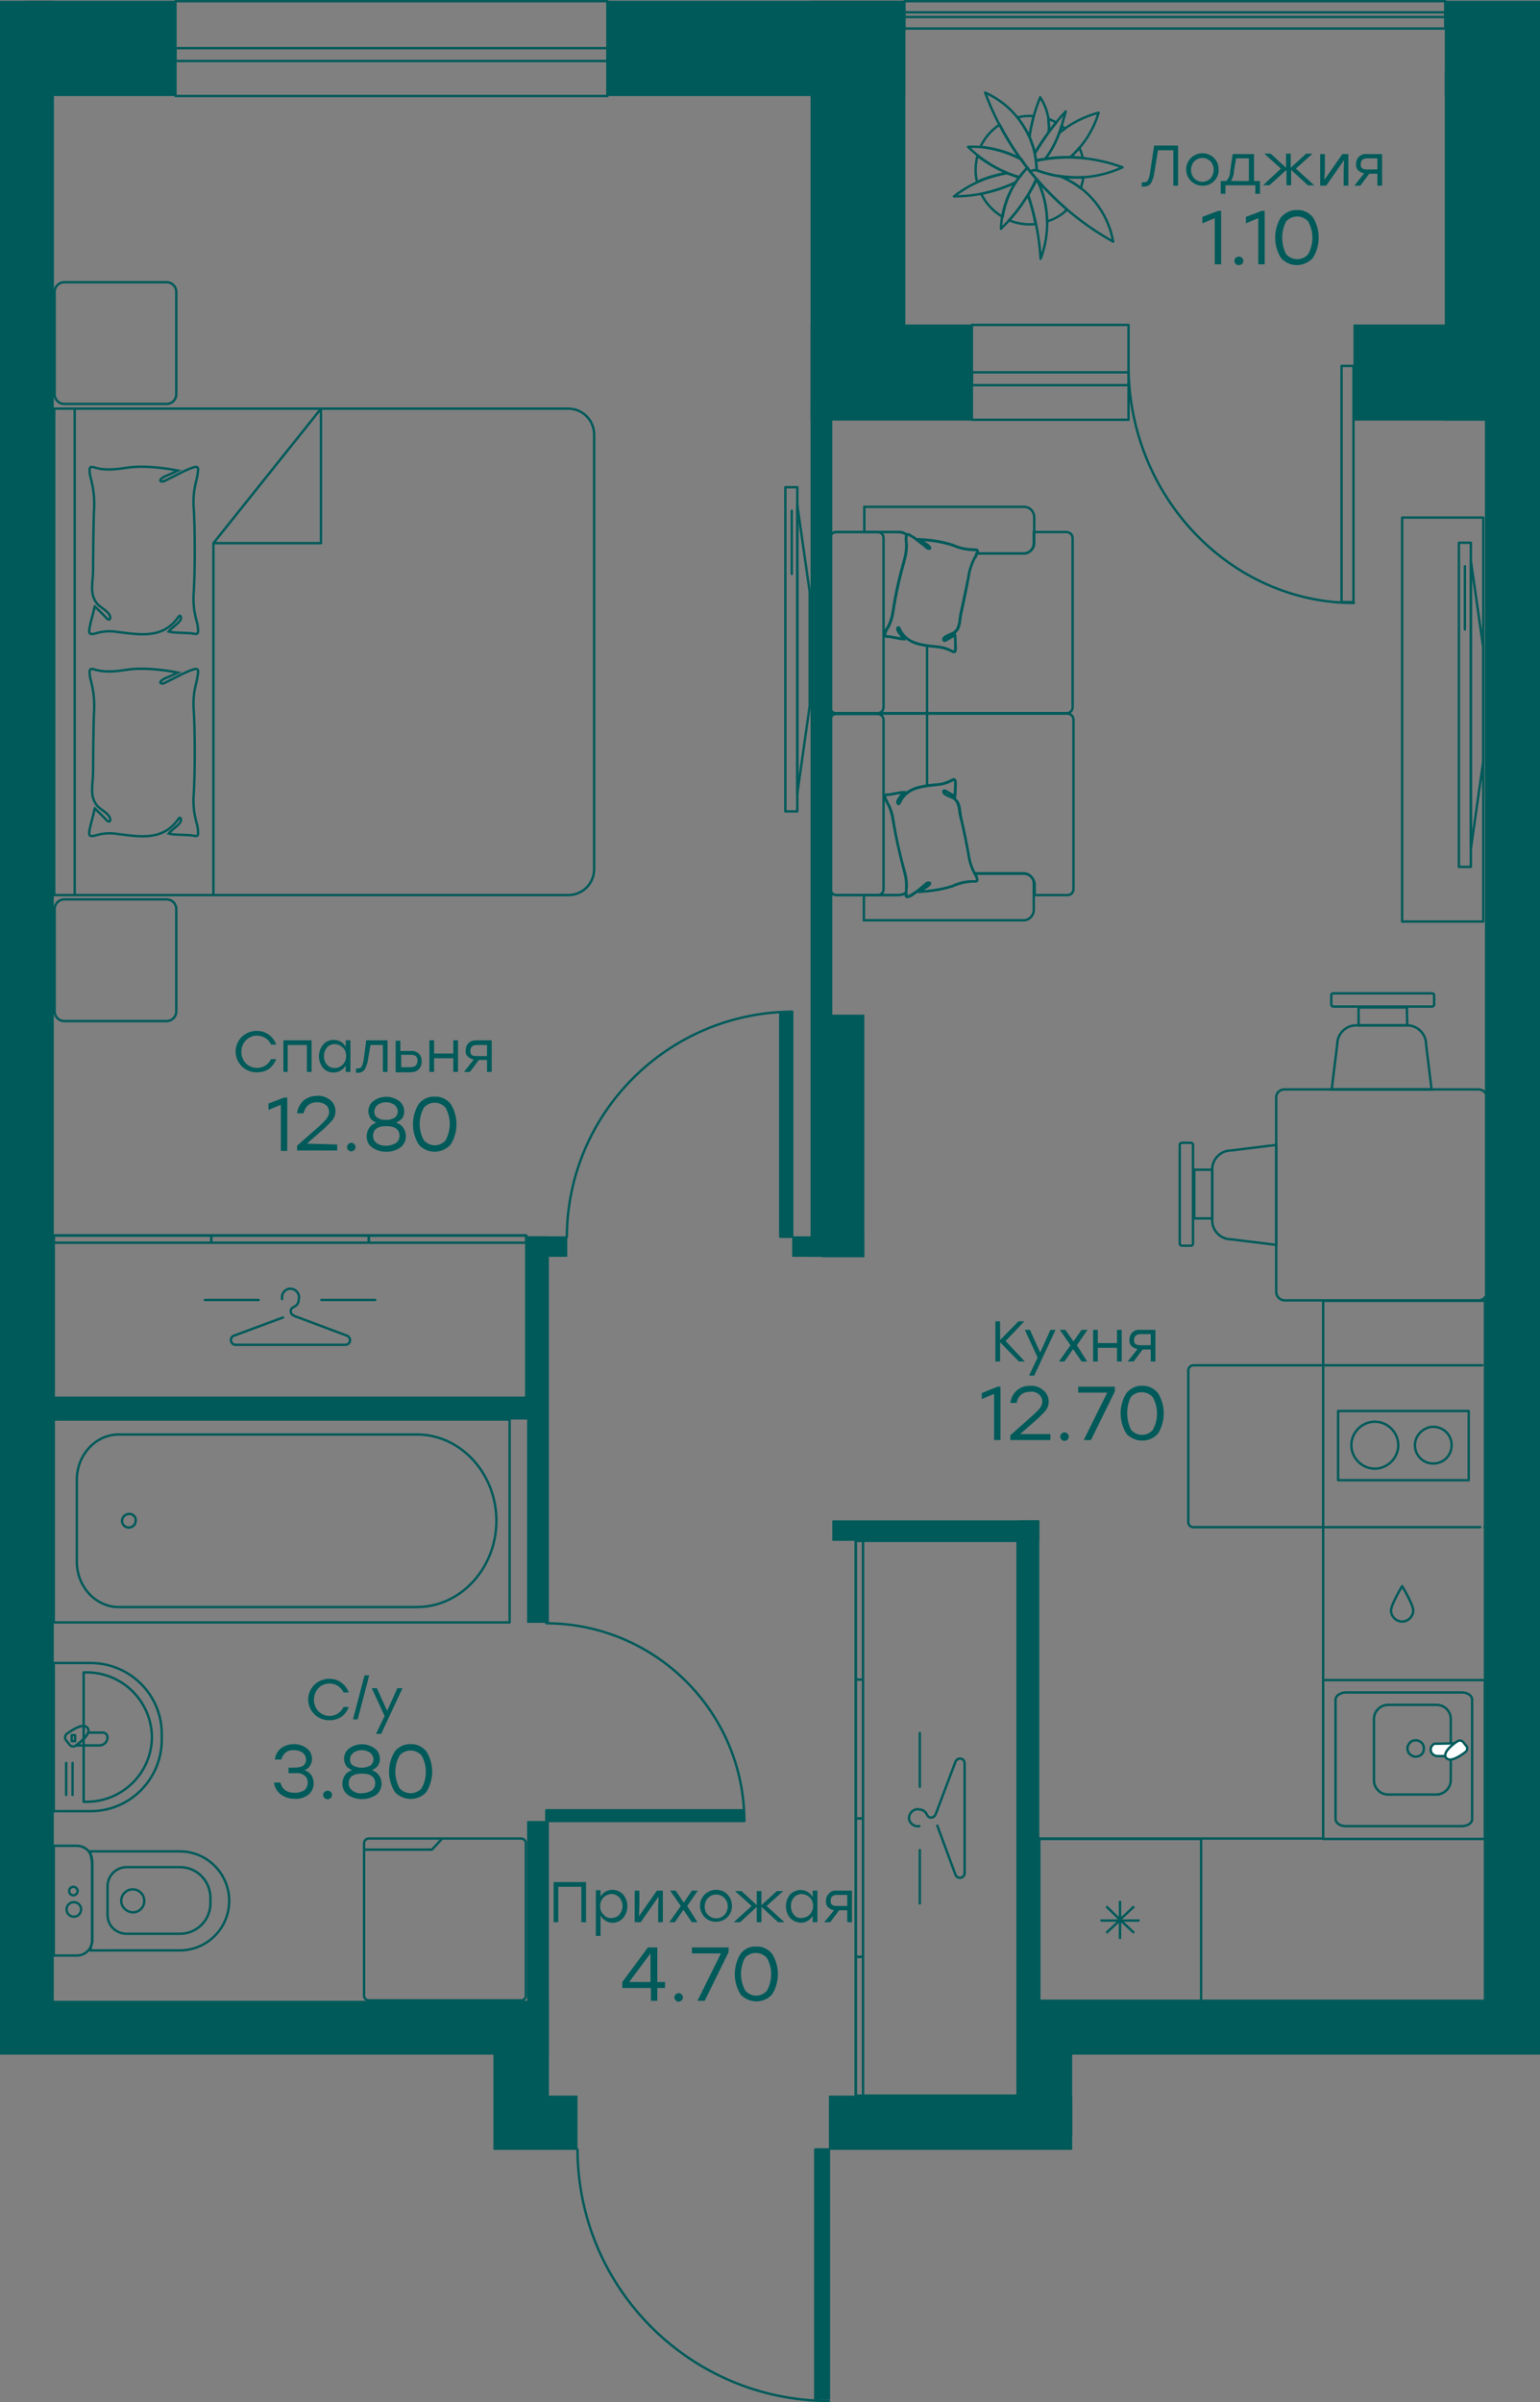 <?xml version="1.0" encoding="UTF-8" standalone="no"?>
<svg
   fill="none"
   height="562.46"
   viewBox="0 0 360.8 562.46"
   width="360.8"
   version="1.1"
   id="svg2134910"
   xmlns="http://www.w3.org/2000/svg"
   xmlns:svg="http://www.w3.org/2000/svg">
  <rect x="0" y="0" width="360.8" height="562.46" fill="#808080" stroke="none"/>
  <defs
     id="defs2134914" />
  <g
     stroke="#005a5a"
     stroke-width="0.56"
     id="g2134728"
     transform="translate(-169.6,-68.82)">
    <g
       stroke-miterlimit="22.93"
       id="g2134508">
      <path
         d="m 517.5,373.4 h -37.9 v 125.9 h -66.5 v 38 h 104.4 z"
         id="path2134502" />
      <path
         d="m 451,499.4 h -38 v 38 h 38 z"
         id="path2134504" />
      <path
         d="m 428.8,521.4 3.1,-2.9 h -4.5 4.5 l 0.1,-0.2 v 0.2 h -0.1 0.1 v 4.3 -4.3 h 0.2 l -0.2,-0.2 3.3,-3.1 -3.3,3.1 v -4.4 4.4 l -3.2,-3.1 3.2,3.1 0.2,0.2 h 4.4 -4.4 l 3.1,2.9 -3.1,-2.9 H 432 v -0.2 l -0.1,0.2 z"
         id="path2134506" />
    </g>
    <path
       d="m 495.5,445.9 c 0,1.4 1.2,2.6 2.6,2.6 1.4,0 2.6,-1.2 2.6,-2.6 0,-1.4 -2.6,-5.7 -2.6,-5.7 0,0 -2.6,4.3 -2.6,5.7 z"
       stroke-linecap="round"
       stroke-linejoin="round"
       id="path2134510" />
    <g
       stroke-miterlimit="22.93"
       id="g2134524">
      <path
         d="m 512.1,496.4 h -27.2 c -1.3,0 -2.4,-0.7 -2.4,-1.7 v -27.9 c 0,-0.9 1.1,-1.7 2.4,-1.7 h 27.2 c 1.3,0 2.4,0.7 2.4,1.7 v 28 c 0,0.9 -1.1,1.6 -2.4,1.6 z"
         id="path2134512" />
      <path
         d="m 506.2,489 h -11.4 c -1.8,0 -3.3,-1.5 -3.3,-3.3 v -14.401 c 0,-1.8 1.5,-3.299 3.3,-3.299 h 11.4 c 1.8,0 3.3,1.499 3.3,3.299 V 485.6 c 0,1.8 -1.4,3.3 -3.3,3.4 z m 0,0 c 0.1,0 0.1,0 0,0 z"
         id="path2134514" />
      <path
         d="m 503.2,478.2 c 0,0.4 -0.1,0.8 -0.3,1.1 -0.2,0.3 -0.5,0.6 -0.9,0.7 -0.4,0.1 -0.8,0.2 -1.1,0.1 -0.8,-0.2 -1.4,-0.8 -1.5,-1.5 -0.1,-0.4 -0.1,-0.8 0.1,-1.1 0.2,-0.4 0.4,-0.7 0.7,-0.9 0.3,-0.2 0.7,-0.3 1.1,-0.3 0.5,0 1,0.2 1.4,0.6 0.3,0.3 0.5,0.8 0.5,1.3 z"
         id="path2134516" />
      <g
         clip-rule="evenodd"
         fill="#ffffff"
         fill-rule="evenodd"
         id="g2134522">
        <path
           d="m 511.099,477 c -1,0.8 -1.9,1.8 -2.5,3 h -2.2 c -0.8,0 -1.6,-0.6 -1.6,-1.5 0,-0.2 0,-0.4 0.1,-0.6 0.1,-0.2 0.2,-0.4 0.4,-0.5 0.1,-0.2 0.3,-0.3 0.5,-0.3 h 0.6 z"
           id="path2134518" />
        <path
           d="m 512.399,476.7 0.7,0.9 c 0.4,0.4 0.3,1 -0.1,1.4 -0.8,0.6 -3.6,2.7 -4.6,1.4 -1,-1.3 1.9,-3.4 2.7,-3.9 0.2,-0.1 0.5,-0.2 0.8,-0.1 0.1,0 0.3,0.1 0.5,0.3 z"
           id="path2134520" />
      </g>
    </g>
    <g
       stroke-linecap="round"
       id="g2134662">
      <g
         stroke-linejoin="round"
         id="g2134534">
        <path
           d="m 517.5,499.4 h -37.9 v -37.2 h 37.9 z"
           id="path2134526" />
        <path
           d="m 513.7,399.2 h -30.6 v 16.2 h 30.6 z"
           id="path2134528" />
        <path
           d="m 501.1,407.2 c 0,2.4 1.9,4.3 4.3,4.3 2.4,0 4.3,-1.9 4.3,-4.3 0,-2.4 -1.9,-4.3 -4.3,-4.3 -2.3,0 -4.3,2 -4.3,4.3 z"
           id="path2134530" />
        <path
           d="m 486.199,407.2 c 0,3 2.5,5.5 5.5,5.5 3,0 5.5,-2.5 5.5,-5.5 0,-3 -2.5,-5.5 -5.5,-5.5 -3,0 -5.5,2.5 -5.5,5.5 z"
           id="path2134532" />
      </g>
      <g
         stroke-miterlimit="10"
         id="g2134542">
        <path
           d="m 517.5,426.4 h -0.1"
           id="path2134536" />
        <path
           d="m 516.4,426.4 h -67.2 c -0.7,0 -1.2,-0.5 -1.2,-1.2 v -35.5 c 0,-0.7 0.6,-1.2 1.2,-1.2 h 67.7"
           stroke-dasharray="0.1, 0.1"
           id="path2134538" />
        <path
           d="m 517.4,388.4 h 0.1"
           id="path2134540" />
      </g>
      <g
         stroke-linejoin="round"
         id="g2134660">
        <path
           d="m 182.199,493 v -34.8 h 8.6 c 9.2,0 16.7,7.4 16.7,16.6 v 1.5 c -0.1,9.2 -7.5,16.6 -16.7,16.6 h -8.6 z"
           id="path2134544" />
        <path
           d="m 189.199,490.7 v -30.3 h 0.5 c 8.5,-0.1 15.4,6.7 15.5,15.2 -0.1,8.5 -7.1,15.2 -15.5,15.1 z"
           id="path2134546" />
        <path
           d="m 185.1,489.1 v -7.5"
           id="path2134548" />
        <path
           d="m 186.6,489.1 v -7.5"
           id="path2134550" />
        <path
           d="m 187.398,477.5 c 1.2,-0.8 2.2,-1.8 2.9,-3 h 3.4 c 0.6,0 1.1,0.5 1.1,1.1 0,1.1 -0.9,1.9 -1.9,1.9 z"
           id="path2134552" />
        <path
           d="m 185.798,477.2 -0.7,-0.9 c -0.4,-0.4 -0.3,-1.1 0.1,-1.5 0.9,-0.6 3.9,-2.8 4.9,-1.4 1.1,1.4 -2,3.5 -2.8,4.2 -0.5,0.3 -1.2,0.1 -1.5,-0.4 z"
           id="path2134554" />
        <path
           d="m 187.198,475.1 h -0.8 v 1.4 h 0.8 z"
           id="path2134556" />
        <path
           d="M 182.199,526.7 V 501 h 5.4 c 2,0 3.6,1.6 3.6,3.6 v 18.5 c 0,2 -1.6,3.6 -3.6,3.6 z"
           id="path2134558" />
        <path
           d="m 190.699,525.5 0.5,-2 V 505 l -0.5,-2.7 h 21 c 6.4,0 11.6,5.2 11.6,11.6 0,6.4 -5.2,11.6 -11.6,11.6 z"
           id="path2134560" />
        <path
           d="m 194.799,517.2 v -6.7 c 0,-2.5 2,-4.5 4.5,-4.5 h 12.5 c 3.9,0 7.1,3.2 7.1,7.2 v 1.3 c 0,3.9 -3.2,7.1 -7.1,7.1 h -12.5 c -2.5,0 -4.5,-1.9 -4.5,-4.4 z"
           id="path2134562" />
        <path
           d="m 198,513.9 c 0,-1.5 1.2,-2.7 2.7,-2.7 1.5,0 2.7,1.2 2.7,2.7 0,1.5 -1.2,2.7 -2.7,2.7 -1.5,-0.1 -2.7,-1.3 -2.7,-2.7 z"
           id="path2134564" />
        <path
           d="m 185.199,515.9 c 0,-0.9 0.7,-1.7 1.7,-1.7 0.9,0 1.7,0.7 1.7,1.7 0,0.9 -0.7,1.7 -1.7,1.7 -1,0 -1.7,-0.8 -1.7,-1.7 z"
           id="path2134566" />
        <path
           d="m 185.799,511.6 c 0,-0.6 0.5,-1 1,-1 0.5,0 1,0.5 1,1 0,0.5 -0.5,1 -1,1 -0.5,0 -1,-0.4 -1,-1 z"
           id="path2134568" />
        <path
           d="m 288.999,401.2 h -106.8 v 47.5 h 106.8 z"
           id="path2134570" />
        <path
           d="m 267.3,445.1 h -69.9 c -5.4,0 -9.8,-4.8 -9.8,-10.6 v -19.2 c 0,-5.8 4.4,-10.6 9.8,-10.6 h 69.9 c 10.2,0 18.6,9.1 18.6,20.2 0,11.1 -8.4,20.2 -18.6,20.2 z"
           id="path2134572" />
        <path
           d="m 199.899,423.3 c -0.9,0 -1.6,0.6 -1.7,1.5 -0.1,0.9 0.6,1.6 1.5,1.7 0.9,0 1.6,-0.6 1.7,-1.5 v -0.1 c 0.1,-0.9 -0.6,-1.6 -1.5,-1.6 z"
           id="path2134574" />
        <path
           d="m 256,499.3 h 35.7 c 0.6,0 1.1,0.5 1.1,1.1 v 35.7 c 0,0.6 -0.5,1.1 -1.1,1.1 H 256 c -0.6,0 -1.1,-0.5 -1.1,-1.1 v -35.7 c 0,-0.6 0.5,-1.1 1.1,-1.1 z"
           id="path2134576" />
        <path
           d="m 273.2,499.3 -2.4,2.6 h -15.9"
           id="path2134578" />
        <path
           d="m 412.6,110.9 c 1.5,3.1 2.3,6.4 2.3,9.8 0.8,-0.3 1.6,-0.6 2.3,-1 0.9,-0.5 1.7,-1.1 2.4,-1.8 -2.5,-2.2 -4.9,-4.6 -7,-7 z m 0,0 c -0.1,-0.1 -0.1,-0.1 0,0 z"
           id="path2134580" />
        <path
           d="m 407.6,111.5 c -2.6,1.2 -5.3,2.1 -8.1,2.7 0.1,0.3 0.2,0.5 0.4,0.8 1.1,1.9 2.7,3.5 4.6,4.6 0.5,-2.9 1.5,-5.7 3.1,-8.1 z"
           id="path2134582" />
        <path
           d="m 408.801,106.1 c -1.9,-2.6 -3.5,-5.3 -5,-8.1 -2,1.3 -3.5,3.1 -4.5,5.2 3.4,0.4 6.6,1.4 9.5,2.9 z"
           id="path2134584" />
        <path
           d="m 405.501,109.3 c -2.5,-1 -4.8,-2.4 -6.9,-4 -0.5,2 -0.6,4.1 -0.1,6.1 2.2,-1 4.6,-1.7 7,-2.1 z"
           id="path2134586" />
        <path
           d="m 410.8,100.8 c 0.2,-1.6 0.6,-3.2 1,-4.8 -1.3,-0.1 -2.6,0 -3.8,0.3 1,1.4 2,2.9 2.8,4.5 z"
           id="path2134588" />
        <path
           d="m 410.4,114.5 c -1.3,2.1 -2.7,4.1 -4.4,5.9 2,0.8 4.1,1.1 6.2,0.9 -0.4,-2.3 -1,-4.6 -1.8,-6.8 z"
           id="path2134590" />
        <path
           d="m 420.4,105.6 c 1,0 1.9,0.1 2.9,0.2 -0.2,-0.8 -0.5,-1.6 -0.8,-2.4 -0.7,0.8 -1.4,1.6 -2.1,2.2 z"
           id="path2134592" />
        <path
           d="m 417.801,99.9 c 0.4,-0.3 0.9,-0.6 1.3,-1 -0.3,-0.2 -0.5,-0.4 -0.8,-0.6 -0.2,0.6 -0.3,1.1 -0.5,1.6 z"
           id="path2134594" />
        <path
           d="m 415.299,99.8 c 0.6,-0.8 1.2,-1.6 1.8,-2.3 -0.6,-0.3 -1.3,-0.6 -1.9,-0.9 0.1,1.1 0.2,2.2 0.1,3.2 z"
           id="path2134596" />
        <path
           d="m 417.6,110 c 0.2,0.1 0.4,0.1 0.4,0.1 1.7,0.7 3.4,1.7 4.8,2.8 0.3,-0.9 0.5,-1.7 0.6,-2.6 -1.9,0.1 -3.8,0 -5.8,-0.3 z"
           id="path2134598" />
        <path
           d="m 412.6,110.9 -0.1,-0.1 c -0.6,1.3 -1.3,2.5 -2,3.7 1.6,4.8 2.6,9.8 2.9,14.9 2.3,-6 2,-12.7 -0.8,-18.5 z"
           id="path2134600" />
        <path
           d="m 408.4,110.4 c -1,-0.3 -1.9,-0.7 -2.9,-1 -4.5,0.7 -8.8,2.6 -12.4,5.4 5,0 10,-1.1 14.5,-3.3 0.3,-0.4 0.5,-0.8 0.8,-1.1 z"
           id="path2134602" />
        <path
           d="m 410.3,108.1 0.2,0.2 c -0.6,-0.7 -1.1,-1.4 -1.6,-2.2 -3.8,-2.1 -8.2,-3.1 -12.5,-2.9 3.4,3.3 7.5,5.8 12.1,7.1 0.5,-0.7 1.1,-1.5 1.8,-2.2 z"
           id="path2134604" />
        <path
           d="m 410.3,108.1 c -3.8,3.8 -6,8.9 -6.2,14.3 3.5,-3.4 6.3,-7.3 8.3,-11.7 -0.7,-0.8 -1.4,-1.7 -2.1,-2.6 z"
           id="path2134606" />
        <path
           d="m 410.801,100.8 c 0.5,1.3 1,2.6 1.3,3.9 1,-1.7 2.1,-3.3 3.2,-4.9 0.3,-2.9 -0.4,-5.8 -2,-8.2 -1.2,3 -2.1,6.1 -2.5,9.2 z"
           id="path2134608" />
        <path
           d="m 412.5,108.7 c -0.2,-7.9 -4.9,-15 -12.1,-18.2 5.5,14.8 16.2,27.2 30,34.9 -1.2,-6.9 -5.9,-12.7 -12.4,-15.3 0,0 -1.5,-0.2 -2.8,-0.6 -0.9,-0.2 -1.8,-0.5 -2.7,-0.8 z"
           id="path2134610" />
        <path
           d="m 414.5,106 c 1.9,-0.3 3.9,-0.4 5.9,-0.4 3.1,-2.8 5.4,-6.4 6.6,-10.4 -3.4,0.9 -6.5,2.5 -9.2,4.7 C 417,102.1 415.9,104.2 414.5,106 Z"
           id="path2134612" />
        <path
           d="m 412.501,108.7 c 6.5,2.5 13.7,2.2 20.1,-0.7 -6.5,-2.4 -13.5,-3 -20.3,-1.5 0,0 0.1,0.8 0.1,1.1 0,0.3 0.1,1.1 0.1,1.1 z"
           id="path2134614" />
        <path
           d="m 412.3,106.4 c 0.7,-0.2 1.5,-0.3 2.2,-0.4 2.9,-3.9 3.7,-7.2 4.8,-11.1 -2.8,3 -5.2,6.3 -7.3,9.8 0.2,0.7 0.3,1.7 0.3,1.7 z"
           id="path2134616" />
        <path
           d="m 412.5,108.7 c -0.5,-0.1 -1.1,0 -1.6,0.3"
           id="path2134618" />
        <path
           d="M 370.1,559.5 H 408 V 546 443.1 429.6 H 370.1 V 443.1 546 Z"
           id="path2134620" />
        <path
           d="m 370.1,559.5 h 1.7 v -3.3 -25.8 -3.4 h -1.7 v 3.4 25.8 z"
           id="path2134622" />
        <path
           d="m 370.1,494.6 h 1.7 v 3.4 25.7 3.3 h -1.7 V 523.7 498 Z"
           id="path2134624" />
        <path
           d="m 370.1,462.1 h 1.7 v 3.4 25.7 3.4 h -1.7 v -3.4 -25.7 z"
           id="path2134626" />
        <path
           d="m 370.1,429.6 h 1.7 v 3.4 25.7 3.4 h -1.7 V 458.7 433 Z"
           id="path2134628" />
        <path
           d="m 384.999,496.4 c -1.1,0.2 -2.1,-0.5 -2.4,-1.5 -0.2,-1.1 0.5,-2.1 1.5,-2.4 0.3,-0.1 0.6,-0.1 0.8,0 0.8,0 1.5,0.4 1.8,1.1 0.2,0.4 0.5,0.8 1,0.8 0.4,0 0.8,-0.2 1,-0.6 l 0.2,-0.4 4.6,-12.2 c 0.3,-0.5 0.9,-0.8 1.5,-0.5 0.4,0.2 0.6,0.6 0.6,1 v 25.7 c 0,0.6 -0.5,1.1 -1.1,1.1 -0.4,0 -0.8,-0.2 -1,-0.6 l -4.3,-11.6"
           id="path2134630" />
        <path
           d="M 385.1,487.2 V 474.6"
           id="path2134632" />
        <path
           d="M 385.1,514.5 V 502"
           id="path2134634" />
        <path
           d="m 356.4,182.9 h -2.8 v 75.9 h 2.8 z"
           id="path2134636" />
        <path
           d="m 359.3,234.1 v -26.7 l -2.9,-20.3 v 67.5 z"
           id="path2134638" />
        <path
           d="M 355.1,203.2 V 188.4"
           id="path2134640" />
        <path
           d="m 292.899,358.1 v 38 h -11.5 -87.6 -11.6 v -38 h 11.6 87.6 z"
           id="path2134642" />
        <path
           d="m 292.9,358.1 v 1.7 H 289 259.8 256 v -1.7 h 3.8 29.2 z"
           id="path2134644" />
        <path
           d="m 219.1,358.1 v 1.7 h 3.8 29.2 3.9 v -1.7 h -3.9 -29.2 z"
           id="path2134646" />
        <path
           d="m 182.199,358.1 v 1.7 h 3.9 29.2 3.8 v -1.7 h -3.8 -29.2 z"
           id="path2134648" />
        <path
           d="m 235.699,373 c -0.2,-1.1 0.4,-2.1 1.5,-2.4 1.1,-0.2 2.1,0.4 2.4,1.5 0.1,0.3 0.1,0.6 0,0.9 0,0.8 -0.4,1.5 -1.1,1.8 -0.4,0.2 -0.8,0.5 -0.8,1 0,0.4 0.2,0.8 0.6,1 l 0.4,0.2 12.3,4.6 c 0.5,0.3 0.8,0.9 0.5,1.5 -0.2,0.4 -0.6,0.6 -1,0.6 h -25.7 c -0.6,0 -1.1,-0.5 -1.1,-1.1 0,-0.4 0.2,-0.8 0.6,-1 l 11.6,-4.3"
           id="path2134650" />
        <path
           d="m 244.9,373.2 h 12.6"
           id="path2134652" />
        <path
           d="m 217.6,373.2 h 12.6"
           id="path2134654" />
        <path
           d="M 187.101,278.4 V 164.5 m -4.8,113.9 V 164.5 h 120.4 c 3.4,0 6.1,2.7 6.1,6.1 v 101.7 c 0,3.4 -2.7,6.1 -6.1,6.1 z"
           id="path2134656" />
        <path
           d="M 219.602,278.4 V 196 h 25.2 v -31.5 l -25.2,31.5"
           id="path2134658" />
      </g>
    </g>
    <path
       d="m 191.801,258.1 c 0.9,0.9 2.1,2 2.7,2.7 0.9,1 1.4,-0.2 0.3,-1.3 -0.9,-0.9 -2,-1.4 -2.5,-2.1 -1.8,-2.3 -0.9,-4.9 -0.9,-7.7 0,-2.8 0.1,-10.8 0.2,-13.7 0.2,-2.5 0,-5 -0.6,-7.4 -0.2,-0.7 -0.4,-1.5 -0.4,-2.2 -0.1,-0.8 0.2,-1.1 0.9,-0.9 2.7,0.9 5.4,0.5 8.1,0.1 3.4,-0.5 8.1,0 11.7,0.7 -0.4,0.2 -1.9,0.9 -2.2,1 -2.9,1.1 -1.9,1.8 -1.1,1.5 0.4,-0.2 0.9,-0.4 1.2,-0.6 1.3,-0.6 2.5,-1.3 3.8,-1.9 0.7,-0.3 1.4,-0.6 2.1,-0.8 0.7,-0.2 1,0.1 0.9,0.8 -0.1,0.8 -0.2,1.6 -0.4,2.3 -0.6,2.2 -0.8,4.5 -0.6,6.7 0.3,4.7 0.3,14.6 0,19.3 -0.2,2.3 0,4.5 0.6,6.7 0.2,0.7 0.4,1.5 0.4,2.3 0.1,0.9 -0.2,1.1 -1,0.9 -1.3,-0.3 -4.5,-0.1 -5.9,-0.5 0.5,-0.7 2.2,-1.8 2.7,-2.6 0.5,-0.8 0,-1.6 -0.5,-0.7 -2.4,3.4 -5.7,4.1 -9.4,3.9 -1.6,-0.1 -3.1,-0.3 -4.7,-0.5 -1.7,-0.3 -3.5,-0.2 -5.1,0.3 -1.5,0.4 -1.8,0.2 -1.5,-1.4 0.4,-1.8 0.9,-3.4 1.2,-4.9 z"
       stroke-miterlimit="10"
       id="path2134664" />
    <path
       d="m 191.801,210.8 c 0.9,0.9 2.1,2 2.7,2.7 0.9,1 1.4,-0.2 0.3,-1.3 -0.9,-0.9 -2,-1.4 -2.5,-2.1 -1.8,-2.3 -0.9,-4.9 -0.9,-7.7 0,-2.8 0.1,-10.8 0.2,-13.7 0.2,-2.5 0,-5 -0.6,-7.4 -0.2,-0.7 -0.4,-1.5 -0.4,-2.2 -0.1,-0.8 0.2,-1.1 0.9,-0.9 2.7,0.9 5.4,0.5 8.1,0.1 3.4,-0.5 8.1,0 11.7,0.7 -0.4,0.2 -1.9,0.9 -2.2,1 -2.9,1.1 -1.9,1.8 -1.1,1.5 0.4,-0.2 0.9,-0.4 1.2,-0.6 1.3,-0.6 2.5,-1.3 3.8,-1.9 0.7,-0.3 1.4,-0.6 2.1,-0.8 0.7,-0.2 1,0.1 0.9,0.8 -0.1,0.8 -0.2,1.6 -0.4,2.3 -0.6,2.2 -0.8,4.5 -0.6,6.7 0.3,4.7 0.3,14.6 0,19.3 -0.2,2.3 0,4.5 0.6,6.7 0.2,0.7 0.4,1.5 0.4,2.3 0.1,0.8 -0.2,1.1 -1,0.9 -1.3,-0.3 -4.5,-0.1 -5.9,-0.5 0.5,-0.7 2.2,-1.8 2.7,-2.6 0.5,-0.8 0,-1.6 -0.5,-0.7 -2.4,3.4 -5.7,4.1 -9.4,3.9 -1.6,-0.1 -3.1,-0.3 -4.7,-0.5 -1.7,-0.3 -3.5,-0.2 -5.1,0.3 -1.5,0.4 -1.8,0.2 -1.5,-1.4 0.3,-1.6 0.9,-3.4 1.2,-4.9 z"
       stroke-miterlimit="10"
       id="path2134666" />
    <g
       stroke-linecap="round"
       stroke-linejoin="round"
       id="g2134680">
      <path
         d="m 208.6,163.4 h -23.9 c -1.3,0 -2.3,-1 -2.3,-2.3 v -23.9 c 0,-1.3 1,-2.3 2.3,-2.3 h 23.9 c 1.3,0 2.3,1 2.3,2.3 v 23.9 c 0,1.3 -1,2.3 -2.3,2.3 z"
         id="path2134668" />
      <path
         d="m 208.6,307.9 h -23.9 c -1.3,0 -2.3,-1 -2.3,-2.3 v -23.9 c 0,-1.3 1,-2.3 2.3,-2.3 h 23.9 c 1.3,0 2.3,1 2.3,2.3 v 23.9 c 0,1.3 -1,2.3 -2.3,2.3 z"
         id="path2134670" />
      <path
         d="m 514.2,195.9 h -2.8 v 75.9 h 2.8 z"
         id="path2134672" />
      <path
         d="m 517.101,247.1 v -26.7 l -2.9,-20.3 v 67.5 z"
         id="path2134674" />
      <path
         d="M 512.801,216.2 V 201.4"
         id="path2134676" />
      <path
         d="m 517.1,190 h -19 v 94.6 h 19 z"
         id="path2134678" />
    </g>
    <g
       stroke-miterlimit="10"
       id="g2134716">
      <path
         d="m 364.1,234.4 v -39.6 c 0,-0.8 0.6,-1.4 1.4,-1.4 H 380 c 0.7,0 1.4,0.2 2,0.6 -0.1,0.1 -0.1,0.2 -0.1,0.3 -0.1,0.5 -0.1,1 0,1.5 0.1,1.4 -0.1,2.9 -0.5,4.2 -1.1,3.9 -2,7.8 -2.6,11.8 -0.2,1.4 -0.6,2.8 -1.3,4 -0.3,0.4 -0.5,0.9 -0.6,1.3 -0.2,0.5 0,0.7 0.5,0.7 0.9,0 3,0.6 3.9,0.6 -0.5,-0.6 -1,-1.3 -1.4,-2 -0.2,-0.6 0.2,-1 0.4,-0.4 1.1,2.4 3.2,3.4 5.6,3.8 1,0.2 2.1,0.3 3.1,0.4 1.2,0.1 2.3,0.4 3.3,0.9 0.9,0.5 1.1,0.4 1.1,-0.6 0,-1 0,-2.2 -0.1,-3.1 -0.7,0.4 -1.6,0.9 -2.1,1.2 -0.7,0.5 -0.9,-0.3 0,-0.8 0.7,-0.4 1.5,-0.6 1.9,-0.9 1.5,-1.1 1.2,-2.9 1.6,-4.6 0.4,-1.7 1.4,-6.6 1.8,-8.4 0.2,-1.5 0.7,-3 1.4,-4.4 0.2,-0.3 0.4,-0.7 0.5,-1.1 h 10.8 c 1.4,0.1 2.5,-0.9 2.6,-2.3 v -2.7 h 7.7 c 0.8,0 1.4,0.7 1.4,1.4 v 39.6 c 0,0.8 -0.6,1.4 -1.4,1.4 h -54.1 c -0.7,0.1 -1.3,-0.6 -1.3,-1.4 z"
         id="path2134682" />
      <path
         d="m 409.199,273.4 h -11.2 c 0,0 0,-0.1 -0.1,-0.1 -0.7,-1.4 -1.2,-2.9 -1.4,-4.5 -0.3,-1.8 -1.3,-6.7 -1.8,-8.4 -0.5,-1.7 -0.2,-3.5 -1.6,-4.6 -0.4,-0.3 -1.2,-0.5 -1.9,-0.9 -0.9,-0.5 -0.7,-1.3 0,-0.8 0.5,0.3 1.5,0.8 2.1,1.2 0,-1 0.1,-2 0.1,-3.1 0,-1.1 -0.2,-1.1 -1.1,-0.6 -1,0.5 -2.2,0.9 -3.3,0.9 -1.1,0.1 -2.1,0.2 -3.1,0.4 -2.4,0.4 -4.5,1.4 -5.6,3.8 -0.2,0.6 -0.6,0.3 -0.4,-0.4 0.4,-0.7 0.9,-1.4 1.4,-2 -0.9,0 -3,0.6 -3.9,0.6 -0.5,0 -0.7,0.2 -0.5,0.7 0.2,0.5 0.4,0.9 0.6,1.3 0.7,1.2 1.1,2.6 1.3,4 0.7,4 1.6,7.9 2.6,11.8 0.4,1.4 0.6,2.8 0.5,4.2 v 1 c -0.5,0.3 -1.2,0.5 -1.8,0.5 h -14.5 c -0.8,0 -1.4,-0.6 -1.4,-1.4 v -39.7 c 0,-0.8 0.6,-1.4 1.4,-1.4 h 54.1 c 0.8,0 1.4,0.7 1.4,1.4 V 277 c 0,0.8 -0.6,1.4 -1.4,1.4 h -7.7 v -2.7 c -0.2,-1.4 -1.4,-2.4 -2.8,-2.3 z"
         id="path2134684" />
      <path
         d="m 364.1,277 v -39.6 c 0,-0.8 0.6,-1.4 1.4,-1.4 h 9.7 c 0.8,0 1.4,0.6 1.4,1.4 V 277 c 0,0.8 -0.6,1.4 -1.4,1.4 h -9.7 c -0.8,0 -1.4,-0.7 -1.4,-1.4 z"
         id="path2134686" />
      <path
         d="M 386.799,252.7 V 235.9"
         id="path2134688" />
      <path
         d="m 364.1,234.4 v -39.6 c 0,-0.8 0.6,-1.4 1.4,-1.4 h 9.7 c 0.8,0 1.4,0.6 1.4,1.4 v 39.6 c 0,0.8 -0.6,1.4 -1.4,1.4 h -9.7 c -0.8,0.1 -1.4,-0.6 -1.4,-1.4 z"
         id="path2134690" />
      <path
         d="M 386.799,235.9 V 220.1"
         id="path2134692" />
      <path
         d="m 372,278.4 h 8 c 0.6,0 1.3,-0.2 1.8,-0.5 v 0.5 c 0,0.4 0.3,0.6 0.7,0.3 0.4,-0.3 0.9,-0.5 1.3,-0.8 0.8,-0.5 1.5,-1.1 2.2,-1.7 0.2,-0.2 0.5,-0.4 0.7,-0.6 0.5,-0.3 1.2,0 -0.5,1.1 -0.2,0.1 -1,0.7 -1.3,0.9 2.6,-0.1 5.2,-0.5 7.8,-1.3 1.6,-0.8 3.4,-1.2 5.3,-1.1 0.5,0 0.6,-0.2 0.5,-0.7 -0.1,-0.4 -0.3,-0.8 -0.5,-1.2 h 11.2 c 1.4,-0.1 2.5,0.9 2.6,2.3 v 6.4 c -0.1,1.4 -1.3,2.4 -2.6,2.3 H 372 Z"
         id="path2134694" />
      <path
         d="m 398.6,198.2 c 0.2,-0.5 0,-0.7 -0.5,-0.7 -1.8,0 -3.6,-0.3 -5.3,-1.1 -2.5,-0.8 -5.1,-1.2 -7.8,-1.3 0.3,0.2 1.1,0.8 1.3,0.9 1.8,1.1 1,1.4 0.5,1.1 -0.2,-0.2 -0.5,-0.4 -0.7,-0.6 -0.8,-0.6 -1.5,-1.1 -2.2,-1.7 -0.4,-0.3 -0.9,-0.5 -1.3,-0.8 -0.2,-0.1 -0.4,-0.1 -0.5,0 -0.6,-0.4 -1.3,-0.7 -2,-0.6 h -8 v -5.9 h 37.2 c 1.4,-0.1 2.5,0.9 2.6,2.3 v 6.3 c -0.1,1.4 -1.3,2.4 -2.6,2.3 h -10.8 c 0,0 0,-0.1 0.1,-0.2 z"
         id="path2134696" />
      <path
         d="m 393.4,255.3 c -0.7,-0.4 -1.6,-0.9 -2.1,-1.2 -0.7,-0.5 -0.9,0.3 0,0.8 0.7,0.3 1.3,0.6 1.9,0.9 1.5,1.1 1.2,2.9 1.6,4.6 0.4,1.7 1.4,6.6 1.7,8.4 0.2,1.6 0.7,3.1 1.4,4.4 0.2,0.4 0.4,0.8 0.6,1.3 0.2,0.5 0,0.7 -0.5,0.7 -1.8,0 -3.6,0.4 -5.2,1.1 -2.5,0.8 -5.1,1.2 -7.7,1.3 0.3,-0.2 1.1,-0.8 1.3,-0.9 1.8,-1.1 1,-1.4 0.5,-1.1 -0.2,0.2 -0.5,0.4 -0.7,0.6 -0.8,0.5 -1.5,1.1 -2.2,1.7 -0.4,0.3 -0.8,0.6 -1.3,0.8 -0.4,0.2 -0.6,0.1 -0.7,-0.3 -0.1,-0.5 -0.1,-1 0,-1.5 0.1,-1.4 -0.1,-2.9 -0.5,-4.2 -1.1,-3.9 -2,-7.8 -2.6,-11.8 -0.2,-1.4 -0.6,-2.8 -1.3,-4 -0.2,-0.4 -0.4,-0.9 -0.6,-1.3 -0.2,-0.5 0,-0.7 0.5,-0.7 0.9,0 3,-0.6 3.9,-0.5 -0.5,0.6 -0.9,1.3 -1.4,2 -0.2,0.6 0.2,1 0.4,0.4 1.1,-2.4 3.1,-3.4 5.6,-3.8 1,-0.2 2.1,-0.3 3.1,-0.4 1.2,-0.1 2.3,-0.4 3.3,-0.9 0.9,-0.5 1.1,-0.4 1.1,0.6 0,1 -0.1,2 -0.1,3 z"
         id="path2134698" />
      <path
         d="m 393.4,217.5 c -0.7,0.4 -1.6,0.9 -2.1,1.2 -0.7,0.5 -0.9,-0.3 0,-0.8 0.7,-0.4 1.5,-0.6 1.9,-0.9 1.5,-1.1 1.2,-2.9 1.6,-4.6 0.4,-1.7 1.4,-6.6 1.7,-8.4 0.2,-1.6 0.7,-3.1 1.4,-4.4 0.2,-0.4 0.4,-0.8 0.6,-1.3 0.2,-0.5 0,-0.7 -0.5,-0.7 -1.8,0 -3.6,-0.4 -5.2,-1.1 -2.5,-0.8 -5.1,-1.2 -7.7,-1.3 0.3,0.2 1.1,0.8 1.3,0.9 1.8,1.1 1,1.4 0.5,1.1 -0.2,-0.2 -0.5,-0.4 -0.7,-0.6 -0.8,-0.6 -1.5,-1.1 -2.2,-1.7 -0.4,-0.3 -0.9,-0.5 -1.3,-0.8 -0.4,-0.3 -0.6,-0.1 -0.7,0.3 -0.1,0.5 -0.1,1 0,1.5 0.1,1.4 -0.1,2.8 -0.5,4.2 -1.1,3.9 -2,7.8 -2.6,11.8 -0.2,1.4 -0.6,2.8 -1.3,4 -0.3,0.4 -0.5,0.9 -0.6,1.3 -0.2,0.5 0,0.7 0.5,0.7 0.9,0 3,0.6 3.9,0.6 -0.2,-0.5 -1.2,-1.4 -1.4,-2 -0.2,-0.6 0.2,-1 0.4,-0.4 1.1,2.4 3.1,3.4 5.6,3.8 1,0.2 2.1,0.3 3.1,0.4 1.2,0.1 2.3,0.4 3.3,0.9 0.9,0.5 1.1,0.4 1.1,-0.6 0,-1 -0.1,-2.2 -0.1,-3.1 z"
         id="path2134700" />
      <path
         d="m 499.2,304.7 h -11.3 v 4.2 h 11.4 z"
         id="path2134702" />
      <path
         d="m 482,301.4 h 23.1 c 0.3,0 0.5,0.2 0.5,0.5 v 2.1 c 0,0.3 -0.2,0.5 -0.5,0.5 H 482 c -0.3,0 -0.5,-0.2 -0.5,-0.5 v -2.1 c -0.1,-0.3 0.2,-0.5 0.5,-0.5 z"
         id="path2134704" />
      <path
         d="m 505,323.9 -1.3,-10.6 c 0,-2.4 -2,-4.4 -4.4,-4.4 h -12 c -2.4,0 -4.4,2 -4.4,4.4 l -1.3,10.6 z"
         id="path2134706" />
      <path
         d="m 449.4,342.7 v 11.4 h 4.2 v -11.4 z"
         id="path2134708" />
      <path
         d="m 446,360 v -23.1 c 0,-0.3 0.2,-0.5 0.5,-0.5 h 2.1 c 0.3,0 0.5,0.2 0.5,0.5 V 360 c 0,0.3 -0.2,0.5 -0.5,0.5 h -2.1 c -0.2,0 -0.5,-0.2 -0.5,-0.5 z"
         id="path2134710" />
      <path
         d="m 468.6,336.9 -10.6,1.3 c -2.4,0 -4.4,2 -4.4,4.4 v 12 c 0,2.4 2,4.4 4.4,4.4 l 10.6,1.3 z"
         id="path2134712" />
      <path
         d="m 470.499,323.9 h 45.5 c 1.1,0 2,0.9 2,2 v 45.4 c 0,1.1 -0.9,2 -2,2 h -45.4 c -1.1,0 -2,-0.9 -2,-2 v -45.4 c -0.1,-1.1 0.8,-2 1.9,-2 z"
         id="path2134714" />
    </g>
    <g
       stroke-linejoin="round"
       id="g2134726">
      <path
         d="m 355.2,305.9 h -2.8 v 52.5 h 2.8 z"
         fill="#005a5a"
         id="path2134718" />
      <path
         d="m 302.4,358.5 c 0.1,-29.1 23.7,-52.6 52.8,-52.8"
         stroke-linecap="round"
         id="path2134720" />
      <path
         d="m 343.7,492.7 h -46.1 v 2.5 h 46.1 z"
         fill="#005a5a"
         id="path2134722" />
      <path
         d="m 297.6,448.9 c 25.6,0.1 46.3,20.8 46.4,46.3"
         stroke-linecap="round"
         id="path2134724" />
    </g>
  </g>
  <path
     clip-rule="evenodd"
     d="m 194.2,561.88 v -58.6 H 191 v 58.6"
     fill="#005a5a"
     fill-rule="evenodd"
     id="path2134730" />
  <g
     stroke="#005a5a"
     stroke-linejoin="round"
     stroke-width="0.56"
     id="g2134754"
     transform="translate(-169.6,-68.82)">
    <path
       d="m 363.8,630.7 v -58.6 h -3.2 v 58.6"
       id="path2134732" />
    <g
       stroke-linecap="round"
       id="g2134752">
      <path
         d="m 304.9,572.1 c 0.1,32.5 26.4,58.8 58.9,58.9"
         id="path2134734" />
      <path
         d="m 311.899,69.1 h -101.2 v 22.2 h 101.2 z"
         id="path2134736" />
      <path
         d="m 311.899,80.1 h -101.2 v 3 h 101.2 z"
         id="path2134738" />
      <path
         d="m 434.001,144.9 h -36.7 v 22.2 h 36.7 z"
         id="path2134740" />
      <path
         d="m 434.001,156 h -36.7 v 3 h 36.7 z"
         id="path2134742" />
      <path
         d="M 508.2,69.1 H 381.5 v 6.4 h 126.7 z"
         id="path2134744" />
      <path
         d="M 508.2,71.7 H 381.5 v 1.1 h 126.7 z"
         id="path2134746" />
      <path
         d="m 486.7,154.5 h -2.8 v 55.3 h 2.8 z"
         id="path2134748" />
      <path
         d="m 434,154.5 c 0,30.7 24,55.5 52.8,55.5"
         id="path2134750" />
    </g>
  </g>
  <g
     fill="#005a5a"
     id="g2134908"
     transform="translate(-169.6,-68.82)">
    <path
       d="m 530.399,144.8 h -43.7 v 22.5 h 43.7 z"
       id="path2134756" />
    <path
       d="m 530.4,85.5 h -22.3 v 81.8 h 22.3 z"
       id="path2134758" />
    <path
       d="m 397.3,144.8 h -37.8 v 22.5 h 37.8 z"
       id="path2134760" />
    <path
       clip-rule="evenodd"
       d="m 530.4,69 h -22.3 v 22.3 h 22.3"
       fill-rule="evenodd"
       id="path2134762" />
    <path
       d="M 296.6,396.1 H 181 v 5.1 h 115.6 z"
       id="path2134764" />
    <path
       d="m 182.2,74 h -12.6 v 474.4 h 12.6 z"
       id="path2134766" />
    <path
       d="m 420.799,544.7 h -12.6 v 24.4 h 12.6 z"
       id="path2134768" />
    <path
       d="m 413.099,424.8 h -4.9 v 114.9 h 4.9 z"
       id="path2134770" />
    <path
       d="m 364.6,164.1 h -5.1 v 199 h 5.1 z"
       id="path2134772" />
    <path
       d="m 413.1,424.8 h -48.5 v 4.8 h 48.5 z"
       id="path2134774" />
    <path
       d="m 372.099,306.4 h -9.9 v 56.8 h 9.9 z"
       id="path2134776" />
    <path
       d="m 372.099,358.3 h -16.9 v 4.8 h 16.9 z"
       id="path2134778" />
    <path
       d="m 302.5,358.3 h -9.4 v 4.8 h 9.4 z"
       id="path2134780" />
    <path
       d="m 298.2,358.3 h -5.1 v 90.5 h 5.1 z"
       id="path2134782" />
    <path
       d="m 298.2,495.2 h -5.1 v 68 h 5.1 z"
       id="path2134784" />
    <path
       d="m 420.801,559.5 h -57 v 12.7 h 57 z"
       id="path2134786" />
    <path
       d="m 304.899,559.5 h -19.7 v 12.7 h 19.7 z"
       id="path2134788" />
    <path
       d="m 298.199,537.3 h -13 v 34.8 h 13 z"
       id="path2134790" />
    <path
       clip-rule="evenodd"
       d="M 169.6,549.9 H 298.2 V 537.3 H 169.6"
       fill-rule="evenodd"
       id="path2134792" />
    <path
       d="M 530.4,165.4 H 517.5 V 540 h 12.9 z"
       id="path2134794" />
    <path
       clip-rule="evenodd"
       d="m 530.399,537.3 h -122.2 v 12.6 h 122.2"
       fill-rule="evenodd"
       id="path2134796" />
    <path
       d="m 381.7,69 h -22.2 v 95.9 h 22.2 z"
       id="path2134798" />
    <path
       d="m 381.7,69 h -69.6 v 22.3 h 69.6 z"
       id="path2134800" />
    <path
       d="m 210.7,69 h -35.2 v 22.3 h 35.2 z"
       id="path2134802" />
    <path
       d="m 182.2,69 h -12.6 v 92.6 h 12.6 z"
       id="path2134804" />
    <path
       d="m 409.701,387.6 h -1.4 l -4.4,-4.5 v 4.5 h -1.1 v -9.4 h 1.1 v 4.4 l 4.3,-4.4 h 1.4 l -4.4,4.6 z"
       id="path2134806" />
    <path
       d="m 415.701,380.2 h 1.2 l -5,10.7 h -1.2 l 2,-4.2 -3,-6.5 h 1.2 l 2.4,5.3 z"
       id="path2134808" />
    <path
       d="m 424.301,387.6 h -1.3 l -2,-2.9 -2,2.9 h -1.3 l 2.7,-3.8 -2.5,-3.6 h 1.3 l 1.9,2.7 1.9,-2.7 h 1.4 l -2.5,3.6 z"
       id="path2134810" />
    <path
       d="m 431.301,380.2 h 1.1 v 7.4 h -1.1 v -3.2 h -4.5 v 3.2 h -1.1 v -7.4 h 1.1 v 3.1 h 4.5 z"
       id="path2134812" />
    <path
       d="m 436.701,380.2 h 3.6 v 7.4 h -1.1 v -2.8 h -1.9 l -2.1,2.8 h -1.4 l 2.3,-2.9 c -0.5,-0.1 -1,-0.3 -1.4,-0.7 -0.4,-0.4 -0.5,-0.9 -0.5,-1.4 0,-0.7 0.2,-1.3 0.7,-1.8 0.4,-0.4 1.1,-0.7 1.8,-0.6 z m 0.1,3.6 h 2.4 v -2.6 h -2.4 c -1,0 -1.5,0.5 -1.5,1.4 -0.1,0.8 0.5,1.2 1.5,1.2 z"
       id="path2134814" />
    <path
       d="m 306.901,509.5 v 9.4 h -1.1 v -8.3 h -5.4 v 8.3 h -1.1 v -9.4 z"
       id="path2134816" />
    <path
       d="m 313.101,511.3 c 0.9,0 1.8,0.4 2.5,1.1 1.3,1.6 1.3,3.9 0,5.5 -1.2,1.4 -3.3,1.5 -4.6,0.3 -0.3,-0.2 -0.5,-0.5 -0.7,-0.9 v 4.8 h -1.1 v -10.7 h 1.1 v 1.5 c 0.3,-0.5 0.7,-0.9 1.2,-1.2 0.5,-0.2 1,-0.4 1.6,-0.4 z m -0.2,6.6 c 0.7,0 1.4,-0.3 1.8,-0.8 1,-1.2 1,-2.8 0,-4 -0.5,-0.5 -1.1,-0.8 -1.8,-0.8 -0.7,0 -1.4,0.3 -1.9,0.8 -0.5,0.5 -0.8,1.3 -0.8,2 0,0.7 0.2,1.5 0.8,2 0.5,0.6 1.2,0.9 1.9,0.8 z"
       id="path2134818" />
    <path
       d="m 323.501,511.5 h 1.4 v 7.4 h -1.1 v -3.5 l 0.1,-2.5 -4.2,6 h -1.4 v -7.4 h 1.1 v 3.5 l -0.1,2.5 z"
       id="path2134820" />
    <path
       d="m 333,518.9 h -1.3 l -2,-2.9 -2,2.9 h -1.3 l 2.7,-3.8 -2.5,-3.6 h 1.3 l 1.9,2.8 1.9,-2.8 h 1.4 l -2.5,3.6 z"
       id="path2134822" />
    <path
       d="m 337.402,511.3 c 2.1,0 3.7,1.7 3.7,3.8 0,2.1 -1.7,3.7 -3.8,3.7 -2.1,0 -3.7,-1.7 -3.7,-3.8 0,-1 0.4,-1.9 1.1,-2.6 0.7,-0.7 1.7,-1.1 2.7,-1.1 z m 1.9,1.9 c -1,-1 -2.7,-1.1 -3.8,0 -0.5,0.5 -0.8,1.3 -0.8,2 0,0.7 0.2,1.5 0.8,2 0.5,0.5 1.2,0.8 1.9,0.8 0.7,0 1.4,-0.3 1.9,-0.8 0.5,-0.5 0.8,-1.3 0.8,-2 0,-0.8 -0.3,-1.5 -0.8,-2 z"
       id="path2134824" />
    <path
       d="m 353.4,518.9 h -1.5 l -3.9,-3.6 v 3.6 h -1.1 v -3.6 l -3.9,3.6 h -1.5 l 4.2,-3.8 -3.9,-3.5 h 1.5 l 3.6,3.3 v -3.3 h 1.1 v 3.3 l 3.6,-3.3 h 1.5 l -3.9,3.5 z"
       id="path2134826" />
    <path
       d="m 360.002,511.5 h 1.1 v 7.4 h -1.1 v -1.5 c -0.6,1 -1.7,1.7 -2.8,1.6 -0.9,0 -1.8,-0.4 -2.5,-1.1 -1.3,-1.6 -1.3,-3.9 0,-5.5 1.1,-1.1 2.8,-1.4 4.1,-0.6 0.5,0.3 0.9,0.7 1.2,1.2 z m -2.6,6.4 c 0.7,0 1.4,-0.3 1.9,-0.8 0.5,-0.5 0.8,-1.3 0.8,-2 0,-0.7 -0.2,-1.5 -0.8,-2 -0.5,-0.5 -1.2,-0.8 -1.9,-0.8 -0.7,0 -1.4,0.3 -1.8,0.8 -0.5,0.6 -0.7,1.3 -0.7,2 0,0.7 0.2,1.5 0.7,2 0.4,0.6 1.1,0.9 1.8,0.8 z"
       id="path2134828" />
    <path
       d="m 365.601,511.5 h 3.6 v 7.4 h -1.1 v -2.8 h -1.9 l -2.1,2.8 h -1.4 l 2.3,-2.8 c -0.5,-0.1 -1,-0.3 -1.4,-0.7 -0.4,-0.4 -0.5,-0.9 -0.5,-1.4 0,-0.7 0.2,-1.3 0.7,-1.8 0.4,-0.5 1.1,-0.8 1.8,-0.7 z m 0.1,3.6 h 2.4 v -2.6 h -2.4 c -1,0 -1.5,0.5 -1.5,1.4 0,0.9 0.4,1.2 1.5,1.2 z"
       id="path2134830" />
    <path
       d="m 246.9,471.6 c -2.7,0.1 -4.9,-1.9 -5.1,-4.6 -0.1,-2.7 1.9,-4.9 4.6,-5.1 h 0.4 c 1,0 2,0.3 2.8,0.9 0.8,0.6 1.4,1.4 1.7,2.3 h -1.2 c -0.3,-0.6 -0.7,-1.1 -1.3,-1.5 -0.6,-0.4 -1.3,-0.6 -2,-0.6 -1,0 -2,0.4 -2.6,1.1 -1.4,1.5 -1.4,3.9 0,5.4 0.7,0.7 1.6,1.1 2.6,1.1 0.7,0 1.4,-0.2 2,-0.6 0.6,-0.4 1,-0.9 1.3,-1.5 h 1.2 c -0.3,0.9 -0.9,1.7 -1.7,2.3 -0.8,0.5 -1.7,0.8 -2.7,0.8 z"
       id="path2134832" />
    <path
       d="m 256.101,461.1 -2.7,10.3 h -1.1 l 2.7,-10.3 z"
       id="path2134834" />
    <path
       d="m 262.701,464.1 h 1.2 l -5,10.7 h -1.2 l 2,-4.2 -3,-6.5 h 1.2 l 2.4,5.3 z"
       id="path2134836" />
    <path
       d="m 229.9,319.9 c -2.7,0.1 -4.9,-1.9 -5.1,-4.6 -0.1,-2.7 1.9,-4.9 4.6,-5.1 h 0.4 c 1,0 2,0.3 2.8,0.9 0.8,0.6 1.4,1.4 1.7,2.3 h -1.2 c -0.3,-0.6 -0.7,-1.2 -1.3,-1.5 -0.6,-0.4 -1.3,-0.6 -2,-0.6 -1,0 -1.9,0.4 -2.6,1.1 -1.4,1.5 -1.4,3.9 0,5.4 1.2,1.2 3.1,1.4 4.6,0.5 0.6,-0.4 1,-0.9 1.3,-1.5 h 1.2 c -0.3,0.9 -0.9,1.7 -1.7,2.3 -0.7,0.5 -1.7,0.8 -2.7,0.8 z"
       id="path2134838" />
    <path
       d="m 242.6,312.4 v 7.4 h -1.1 v -6.3 H 237 v 6.3 h -1 v -7.4 z"
       id="path2134840" />
    <path
       d="m 250.601,312.4 h 1.1 v 7.4 h -1.1 v -1.5 c -0.9,1.6 -3,2.1 -4.6,1.2 -0.3,-0.2 -0.5,-0.4 -0.7,-0.6 -1.3,-1.6 -1.3,-3.9 0,-5.5 0.6,-0.7 1.5,-1.1 2.5,-1.1 1.2,0 2.3,0.6 2.8,1.7 z m -2.6,6.5 c 0.7,0 1.4,-0.3 1.9,-0.8 0.5,-0.5 0.8,-1.3 0.8,-2 0,-0.7 -0.2,-1.5 -0.8,-2 -0.5,-0.5 -1.2,-0.8 -1.9,-0.8 -0.7,0 -1.4,0.3 -1.8,0.8 -0.5,0.6 -0.7,1.3 -0.7,2 0,0.7 0.2,1.5 0.7,2 0.4,0.5 1.1,0.8 1.8,0.8 z"
       id="path2134842" />
    <path
       d="m 255.4,312.4 h 5 v 7.4 h -1.1 v -6.3 h -2.9 l -0.6,3.5 c -0.1,0.8 -0.4,1.6 -0.8,2.3 -0.3,0.4 -0.9,0.7 -1.4,0.7 -0.2,0 -0.4,0 -0.6,0 v -1 h 0.4 c 0.3,0 0.7,-0.1 0.9,-0.4 0.3,-0.5 0.4,-1.1 0.5,-1.6 z"
       id="path2134844" />
    <path
       d="m 265.801,314.9 c 0.7,-0.1 1.4,0.2 1.9,0.6 0.5,0.5 0.7,1.1 0.7,1.8 0,0.7 -0.2,1.4 -0.7,1.9 -0.5,0.5 -1.2,0.7 -2,0.7 h -3.4 v -7.4 h 1.1 v 2.4 z m 0,3.8 c 1,0 1.6,-0.5 1.6,-1.5 0.1,-0.7 -0.4,-1.3 -1.1,-1.4 -0.1,0 -0.3,0 -0.4,0 h -2.3 v 2.9 z"
       id="path2134846" />
    <path
       d="m 275.801,312.4 h 1.1 v 7.4 h -1.1 v -3.2 h -4.5 v 3.2 h -1.1 v -7.4 h 1.1 v 3.1 h 4.5 z"
       id="path2134848" />
    <path
       d="m 281.201,312.4 h 3.6 v 7.4 h -1.1 V 317 h -1.9 l -2.1,2.8 h -1.4 l 2.3,-2.9 c -0.5,-0.1 -1,-0.3 -1.4,-0.7 -0.4,-0.4 -0.6,-0.9 -0.5,-1.4 0,-0.7 0.2,-1.3 0.7,-1.8 0.4,-0.4 1.1,-0.6 1.8,-0.6 z m 0.1,3.7 h 2.4 v -2.6 h -2.4 c -1,0 -1.5,0.5 -1.5,1.4 0,0.9 0.4,1.2 1.5,1.2 z"
       id="path2134850" />
    <path
       d="m 440,102.9 h 5.6 v 9.4 h -1.1 V 104 h -3.6 l -0.9,5.5 c -0.1,0.8 -0.4,1.6 -0.8,2.3 -0.3,0.4 -0.9,0.7 -1.4,0.7 -0.2,0 -0.5,0 -0.7,0 v -1 h 0.5 c 0.3,0 0.7,-0.1 0.9,-0.4 0.3,-0.5 0.4,-1.1 0.5,-1.6 z"
       id="path2134852" />
    <path
       d="m 451.3,104.7 c 2.1,0 3.8,1.6 3.8,3.7 v 0.1 c 0.1,2.1 -1.6,3.8 -3.6,3.8 -0.1,0 -0.1,0 -0.2,0 -2.1,0 -3.8,-1.7 -3.8,-3.8 0,-2.1 1.7,-3.8 3.8,-3.8 z m 1.9,1.9 c -0.5,-0.5 -1.2,-0.8 -1.9,-0.8 -0.7,0 -1.4,0.3 -1.9,0.8 -1,1.1 -1,2.9 0,4 0.5,0.5 1.2,0.8 1.9,0.8 0.7,0 1.4,-0.3 1.9,-0.8 1,-1.2 1,-2.9 0,-4 z"
       id="path2134854" />
    <path
       d="m 463.4,111.2 h 1.4 v 3 h -1.1 v -2 h -7 v 2 h -1.1 v -3 h 1.3 c 0.6,-0.6 0.9,-1.5 0.9,-2.3 l 0.6,-4 h 5 z m -5.4,0 h 4.2 v -5.3 h -3 l -0.5,3 c 0,0.8 -0.3,1.6 -0.7,2.3 z"
       id="path2134856" />
    <path
       d="M 477.5,112.2 H 476 l -3.9,-3.6 v 3.6 H 471 v -3.6 l -4,3.6 h -1.5 l 4.2,-3.9 -3.9,-3.5 h 1.5 l 3.6,3.3 v -3.3 h 1.1 v 3.3 l 3.6,-3.3 h 1.5 l -3.9,3.5 z"
       id="path2134858" />
    <path
       d="m 484.1,104.9 h 1.4 v 7.4 h -1.1 v -3.5 l 0.1,-2.5 -4.2,6 h -1.4 v -7.4 h 1.1 v 3.5 l -0.1,2.5 z"
       id="path2134860" />
    <path
       d="m 489.8,104.9 h 3.6 v 7.4 h -1.1 v -2.8 h -1.9 l -2.1,2.8 h -1.4 l 2.3,-2.9 c -0.5,-0.1 -1,-0.3 -1.4,-0.7 -0.4,-0.4 -0.5,-0.9 -0.5,-1.4 0,-0.7 0.2,-1.3 0.7,-1.8 0.4,-0.4 1.1,-0.7 1.8,-0.6 z m 0.1,3.6 h 2.4 v -2.6 h -2.4 c -1,0 -1.5,0.5 -1.5,1.4 0,0.9 0.4,1.2 1.5,1.2 z"
       id="path2134862" />
    <path
       d="M 403.3,393.5 H 404 V 406 h -1.5 v -10.8 l -2.9,1.2 V 395 Z"
       id="path2134864" />
    <path
       d="m 415.699,404.6 v 1.4 h -9.4 v -1.1 l 3.6,-3.2 c 1.7,-1.5 2.8,-2.5 3.2,-3 0.4,-0.5 0.7,-1.1 0.7,-1.7 0,-0.7 -0.3,-1.3 -0.8,-1.7 -0.6,-0.5 -1.3,-0.7 -2.1,-0.6 -0.8,0 -1.5,0.2 -2.1,0.7 -0.6,0.5 -0.9,1.2 -1,1.9 h -1.5 c 0.3,-2.4 2.3,-4.1 4.7,-4 1.1,-0.1 2.2,0.3 3.1,1.1 0.8,0.7 1.2,1.6 1.2,2.6 0,0.8 -0.3,1.7 -0.9,2.3 -1,1.1 -2.2,2.2 -3.4,3.2 l -2.4,2.1 z"
       id="path2134866" />
    <path
       d="m 418.3,404.5 c 0.2,-0.2 0.5,-0.3 0.7,-0.3 0.3,0 0.5,0.1 0.7,0.3 0.4,0.4 0.4,1 0,1.4 -0.2,0.2 -0.5,0.3 -0.7,0.3 -0.3,0 -0.5,-0.1 -0.7,-0.3 -0.4,-0.4 -0.4,-1 0,-1.4 z"
       id="path2134868" />
    <path
       d="m 422.299,393.5 h 8.5 v 1.1 l -5.6,11.4 h -1.7 l 5.5,-11.1 h -6.8 v -1.4 z"
       id="path2134870" />
    <path
       d="m 437.2,393.3 c 1.4,-0.1 2.8,0.6 3.7,1.7 1.8,2.9 1.8,6.6 0,9.5 -1.8,2 -4.9,2.2 -7,0.4 -0.2,-0.1 -0.3,-0.3 -0.4,-0.4 -1.8,-2.9 -1.8,-6.6 0,-9.5 0.9,-1.1 2.3,-1.8 3.7,-1.7 z m -2.6,10.3 c 1.2,1.4 3.3,1.6 4.7,0.4 0.2,-0.1 0.3,-0.3 0.4,-0.4 1.3,-2.4 1.3,-5.2 0,-7.6 -1.2,-1.4 -3.3,-1.6 -4.7,-0.5 -0.2,0.1 -0.3,0.3 -0.5,0.5 -1.1,2.3 -1.1,5.2 0.1,7.6 z"
       id="path2134872" />
    <path
       d="m 325.4,532.9 v 1.4 h -1.8 v 3 h -1.5 v -3 h -6.7 v -1.4 l 6,-8.1 h 2.2 v 8.1 z m -8.4,0 h 5 v -6.7 z"
       id="path2134874" />
    <path
       d="m 327.9,535.8 c 0.2,-0.2 0.5,-0.3 0.7,-0.3 0.3,0 0.5,0.1 0.7,0.3 0.4,0.4 0.4,1 0,1.4 -0.2,0.2 -0.5,0.3 -0.7,0.3 -0.3,0 -0.5,-0.1 -0.7,-0.3 -0.4,-0.4 -0.4,-1 0,-1.4 z"
       id="path2134876" />
    <path
       d="m 331.801,524.8 h 8.5 v 1.1 l -5.6,11.4 h -1.7 l 5.5,-11.1 h -6.8 v -1.4 z"
       id="path2134878" />
    <path
       d="m 346.8,524.6 c 1.4,-0.1 2.8,0.6 3.7,1.7 1.8,2.9 1.8,6.6 0,9.5 -1.8,2 -4.9,2.2 -7,0.4 -0.2,-0.1 -0.3,-0.3 -0.4,-0.4 -1.8,-2.9 -1.8,-6.6 0,-9.5 0.8,-1.1 2.2,-1.8 3.7,-1.7 z m -2.6,10.3 c 1.2,1.4 3.3,1.6 4.7,0.4 0.2,-0.1 0.3,-0.3 0.4,-0.4 1.3,-2.4 1.3,-5.2 0,-7.6 -1.2,-1.4 -3.3,-1.6 -4.7,-0.5 -0.2,0.1 -0.3,0.3 -0.5,0.5 -1.2,2.3 -1.2,5.2 0.1,7.6 z"
       id="path2134880" />
    <path
       d="m 240.901,483.3 c 0.7,0.2 1.2,0.6 1.6,1.1 1,1.5 0.7,3.5 -0.6,4.6 -0.9,0.7 -2.1,1.1 -3.2,1 -1.2,0 -2.3,-0.3 -3.3,-1 -0.9,-0.7 -1.5,-1.7 -1.6,-2.8 h 1.5 c 0.4,1.6 1.5,2.4 3.4,2.4 0.8,0 1.5,-0.2 2.2,-0.6 0.5,-0.4 0.8,-1.1 0.8,-1.8 0,-0.6 -0.2,-1.2 -0.7,-1.6 -0.6,-0.5 -1.4,-0.7 -2.1,-0.6 h -1.7 v -1.3 h 1.3 c 1.9,0 2.8,-0.6 2.8,-1.9 0,-0.6 -0.3,-1.2 -0.8,-1.6 -0.6,-0.4 -1.3,-0.6 -2,-0.6 -0.7,0 -1.4,0.1 -1.9,0.5 -0.5,0.4 -0.9,1 -1.1,1.7 h -1.5 c 0.1,-1.1 0.7,-2.1 1.5,-2.7 0.9,-0.6 1.9,-0.9 3,-0.9 1.1,0 2.1,0.3 3,1 0.8,0.6 1.2,1.5 1.2,2.5 0,0.6 -0.2,1.1 -0.5,1.6 -0.3,0.5 -0.7,0.8 -1.3,1 z"
       id="path2134882" />
    <path
       d="m 245.601,488.4 c 0.4,-0.4 1.1,-0.4 1.5,0 0.4,0.4 0.4,1 0,1.4 -0.4,0.4 -1.1,0.4 -1.5,0 -0.4,-0.4 -0.4,-1 0,-1.4 z"
       id="path2134884" />
    <path
       d="m 256.701,483.3 c 0.7,0.2 1.2,0.6 1.7,1.2 0.4,0.6 0.6,1.3 0.6,2 0,1 -0.5,2 -1.3,2.6 -2,1.3 -4.6,1.3 -6.6,0 -0.8,-0.6 -1.3,-1.6 -1.3,-2.6 0,-0.7 0.2,-1.4 0.6,-2 0.4,-0.6 1,-1 1.7,-1.2 -0.5,-0.2 -1,-0.5 -1.4,-1 -0.3,-0.5 -0.5,-1.1 -0.5,-1.6 0,-1 0.4,-1.9 1.2,-2.5 1.8,-1.3 4.2,-1.3 6,0 0.8,0.6 1.2,1.5 1.2,2.5 0,0.6 -0.2,1.2 -0.5,1.6 -0.4,0.5 -0.9,0.8 -1.4,1 z m -2.4,5.4 c 0.8,0 1.6,-0.2 2.3,-0.6 0.6,-0.4 0.9,-1 0.9,-1.7 0,-1.5 -1,-2.3 -3.1,-2.3 -2.1,0 -3.1,0.8 -3.1,2.3 0,0.7 0.3,1.3 0.9,1.7 0.5,0.4 1.3,0.7 2.1,0.6 z m 2,-9.5 c -1.2,-0.8 -2.7,-0.8 -3.9,0 -0.5,0.4 -0.8,1 -0.8,1.6 0,0.6 0.2,1.1 0.7,1.4 1.3,0.7 2.8,0.7 4.1,0 0.4,-0.3 0.7,-0.9 0.7,-1.4 0,-0.6 -0.3,-1.2 -0.8,-1.6 z"
       id="path2134886" />
    <path
       d="m 265.8,477.2 c 1.4,-0.1 2.8,0.6 3.7,1.7 1.8,2.9 1.8,6.6 0,9.5 -1.8,2 -4.9,2.2 -7,0.4 -0.2,-0.1 -0.3,-0.3 -0.4,-0.4 -1.8,-2.9 -1.8,-6.6 0,-9.5 0.9,-1.1 2.3,-1.8 3.7,-1.7 z m -2.6,10.3 c 1.2,1.4 3.3,1.6 4.8,0.4 0.2,-0.1 0.3,-0.3 0.4,-0.4 1.3,-2.4 1.3,-5.2 0,-7.6 -1.2,-1.4 -3.3,-1.6 -4.7,-0.5 -0.2,0.1 -0.3,0.3 -0.5,0.5 -1.3,2.3 -1.3,5.2 0,7.6 z"
       id="path2134888" />
    <path
       d="m 236.2,325.8 h 0.7 v 12.5 h -1.5 v -10.8 l -2.9,1.2 v -1.5 z"
       id="path2134890" />
    <path
       d="m 248.599,336.8 v 1.4 h -9.4 v -1.1 l 3.6,-3.2 c 1.1,-0.9 2.2,-1.9 3.2,-3 0.4,-0.5 0.7,-1.1 0.7,-1.7 0,-0.7 -0.3,-1.3 -0.8,-1.7 -0.6,-0.4 -1.3,-0.6 -2,-0.6 -0.8,0 -1.5,0.2 -2.1,0.7 -0.6,0.5 -0.9,1.2 -1.1,1.9 h -1.5 c 0.1,-1.1 0.7,-2.2 1.5,-3 0.9,-0.7 2,-1.1 3.2,-1.1 1.1,-0.1 2.2,0.3 3.1,1 0.8,0.7 1.2,1.6 1.2,2.6 0,0.8 -0.3,1.7 -0.9,2.3 -1,1.1 -2.2,2.2 -3.4,3.2 l -2.4,2.1 z"
       id="path2134892" />
    <path
       d="m 251.2,336.7 c 0.2,-0.2 0.5,-0.3 0.7,-0.3 0.3,0 0.5,0.1 0.7,0.3 0.4,0.4 0.4,1 0,1.4 -0.2,0.2 -0.5,0.3 -0.7,0.3 -0.3,0 -0.5,-0.1 -0.7,-0.3 -0.4,-0.3 -0.4,-0.9 0,-1.4 z"
       id="path2134894" />
    <path
       d="m 262.4,331.7 c 0.7,0.2 1.3,0.6 1.7,1.2 0.4,0.6 0.6,1.3 0.6,2 0,1 -0.5,2 -1.3,2.6 -1,0.7 -2.1,1 -3.3,1 -1.2,0 -2.3,-0.3 -3.3,-1 -0.9,-0.6 -1.3,-1.6 -1.3,-2.6 0,-0.7 0.2,-1.4 0.6,-2 0.4,-0.6 1,-1 1.7,-1.2 -0.5,-0.2 -1,-0.5 -1.4,-1 -0.3,-0.5 -0.5,-1.1 -0.5,-1.6 0,-1 0.4,-1.9 1.2,-2.5 1.8,-1.3 4.2,-1.3 6,0 0.8,0.6 1.2,1.5 1.2,2.5 0,0.6 -0.2,1.2 -0.5,1.6 -0.4,0.4 -0.9,0.8 -1.4,1 z m -2.4,5.4 c 0.8,0 1.6,-0.2 2.3,-0.6 0.6,-0.4 0.9,-1 0.9,-1.7 0,-1.5 -1,-2.3 -3.1,-2.3 -2.1,0 -3.1,0.8 -3.1,2.3 0,0.7 0.3,1.3 0.9,1.7 0.5,0.4 1.3,0.6 2.1,0.6 z m 2,-9.6 c -1.2,-0.8 -2.7,-0.8 -3.9,0 -0.5,0.4 -0.8,1 -0.8,1.6 0,0.6 0.2,1.1 0.7,1.4 0.6,0.4 1.3,0.6 2,0.5 0.7,0.1 1.4,-0.1 2.1,-0.5 0.4,-0.3 0.7,-0.9 0.7,-1.4 0,-0.6 -0.3,-1.2 -0.8,-1.6 z"
       id="path2134896" />
    <path
       d="m 271.5,325.6 c 1.4,-0.1 2.8,0.6 3.7,1.7 1.8,2.9 1.8,6.6 0,9.5 -1.8,2 -4.9,2.3 -7,0.5 -0.2,-0.1 -0.3,-0.3 -0.5,-0.5 -1.8,-2.9 -1.8,-6.6 0,-9.5 1,-1.2 2.3,-1.8 3.8,-1.7 z m -2.6,10.2 c 1.2,1.4 3.3,1.6 4.7,0.4 0.2,-0.1 0.3,-0.3 0.4,-0.4 1.3,-2.4 1.3,-5.2 0,-7.6 -1.2,-1.4 -3.3,-1.6 -4.7,-0.4 -0.2,0.1 -0.3,0.3 -0.4,0.4 -1.3,2.4 -1.3,5.2 0,7.6 z"
       id="path2134898" />
    <path
       d="m 455.001,118.2 h 0.7 v 12.5 h -1.5 v -10.8 l -2.9,1.2 v -1.5 z"
       id="path2134900" />
    <path
       d="m 459.101,129.2 c 0.4,-0.4 1.1,-0.4 1.5,0 0.4,0.4 0.4,1 0,1.4 -0.4,0.4 -1.1,0.4 -1.5,0 -0.4,-0.4 -0.4,-1 0,-1.4 z"
       id="path2134902" />
    <path
       d="m 465.2,118.2 h 0.7 v 12.5 h -1.5 v -10.8 l -2.9,1.2 v -1.5 z"
       id="path2134904" />
    <path
       d="m 473.502,118 c 1.4,-0.1 2.8,0.6 3.7,1.7 1.8,2.9 1.8,6.6 0,9.5 -1.8,2 -4.9,2.3 -7,0.5 -0.2,-0.1 -0.3,-0.3 -0.5,-0.5 -1.8,-2.9 -1.8,-6.6 0,-9.5 1,-1.1 2.4,-1.8 3.8,-1.7 z m -2.6,10.3 c 1.2,1.4 3.3,1.6 4.7,0.5 0.2,-0.1 0.3,-0.3 0.5,-0.5 1.3,-2.4 1.3,-5.2 0,-7.6 -1.2,-1.4 -3.3,-1.6 -4.8,-0.4 -0.2,0.1 -0.3,0.3 -0.4,0.4 -1.2,2.3 -1.2,5.2 0,7.6 z"
       id="path2134906" />
  </g>
</svg>
